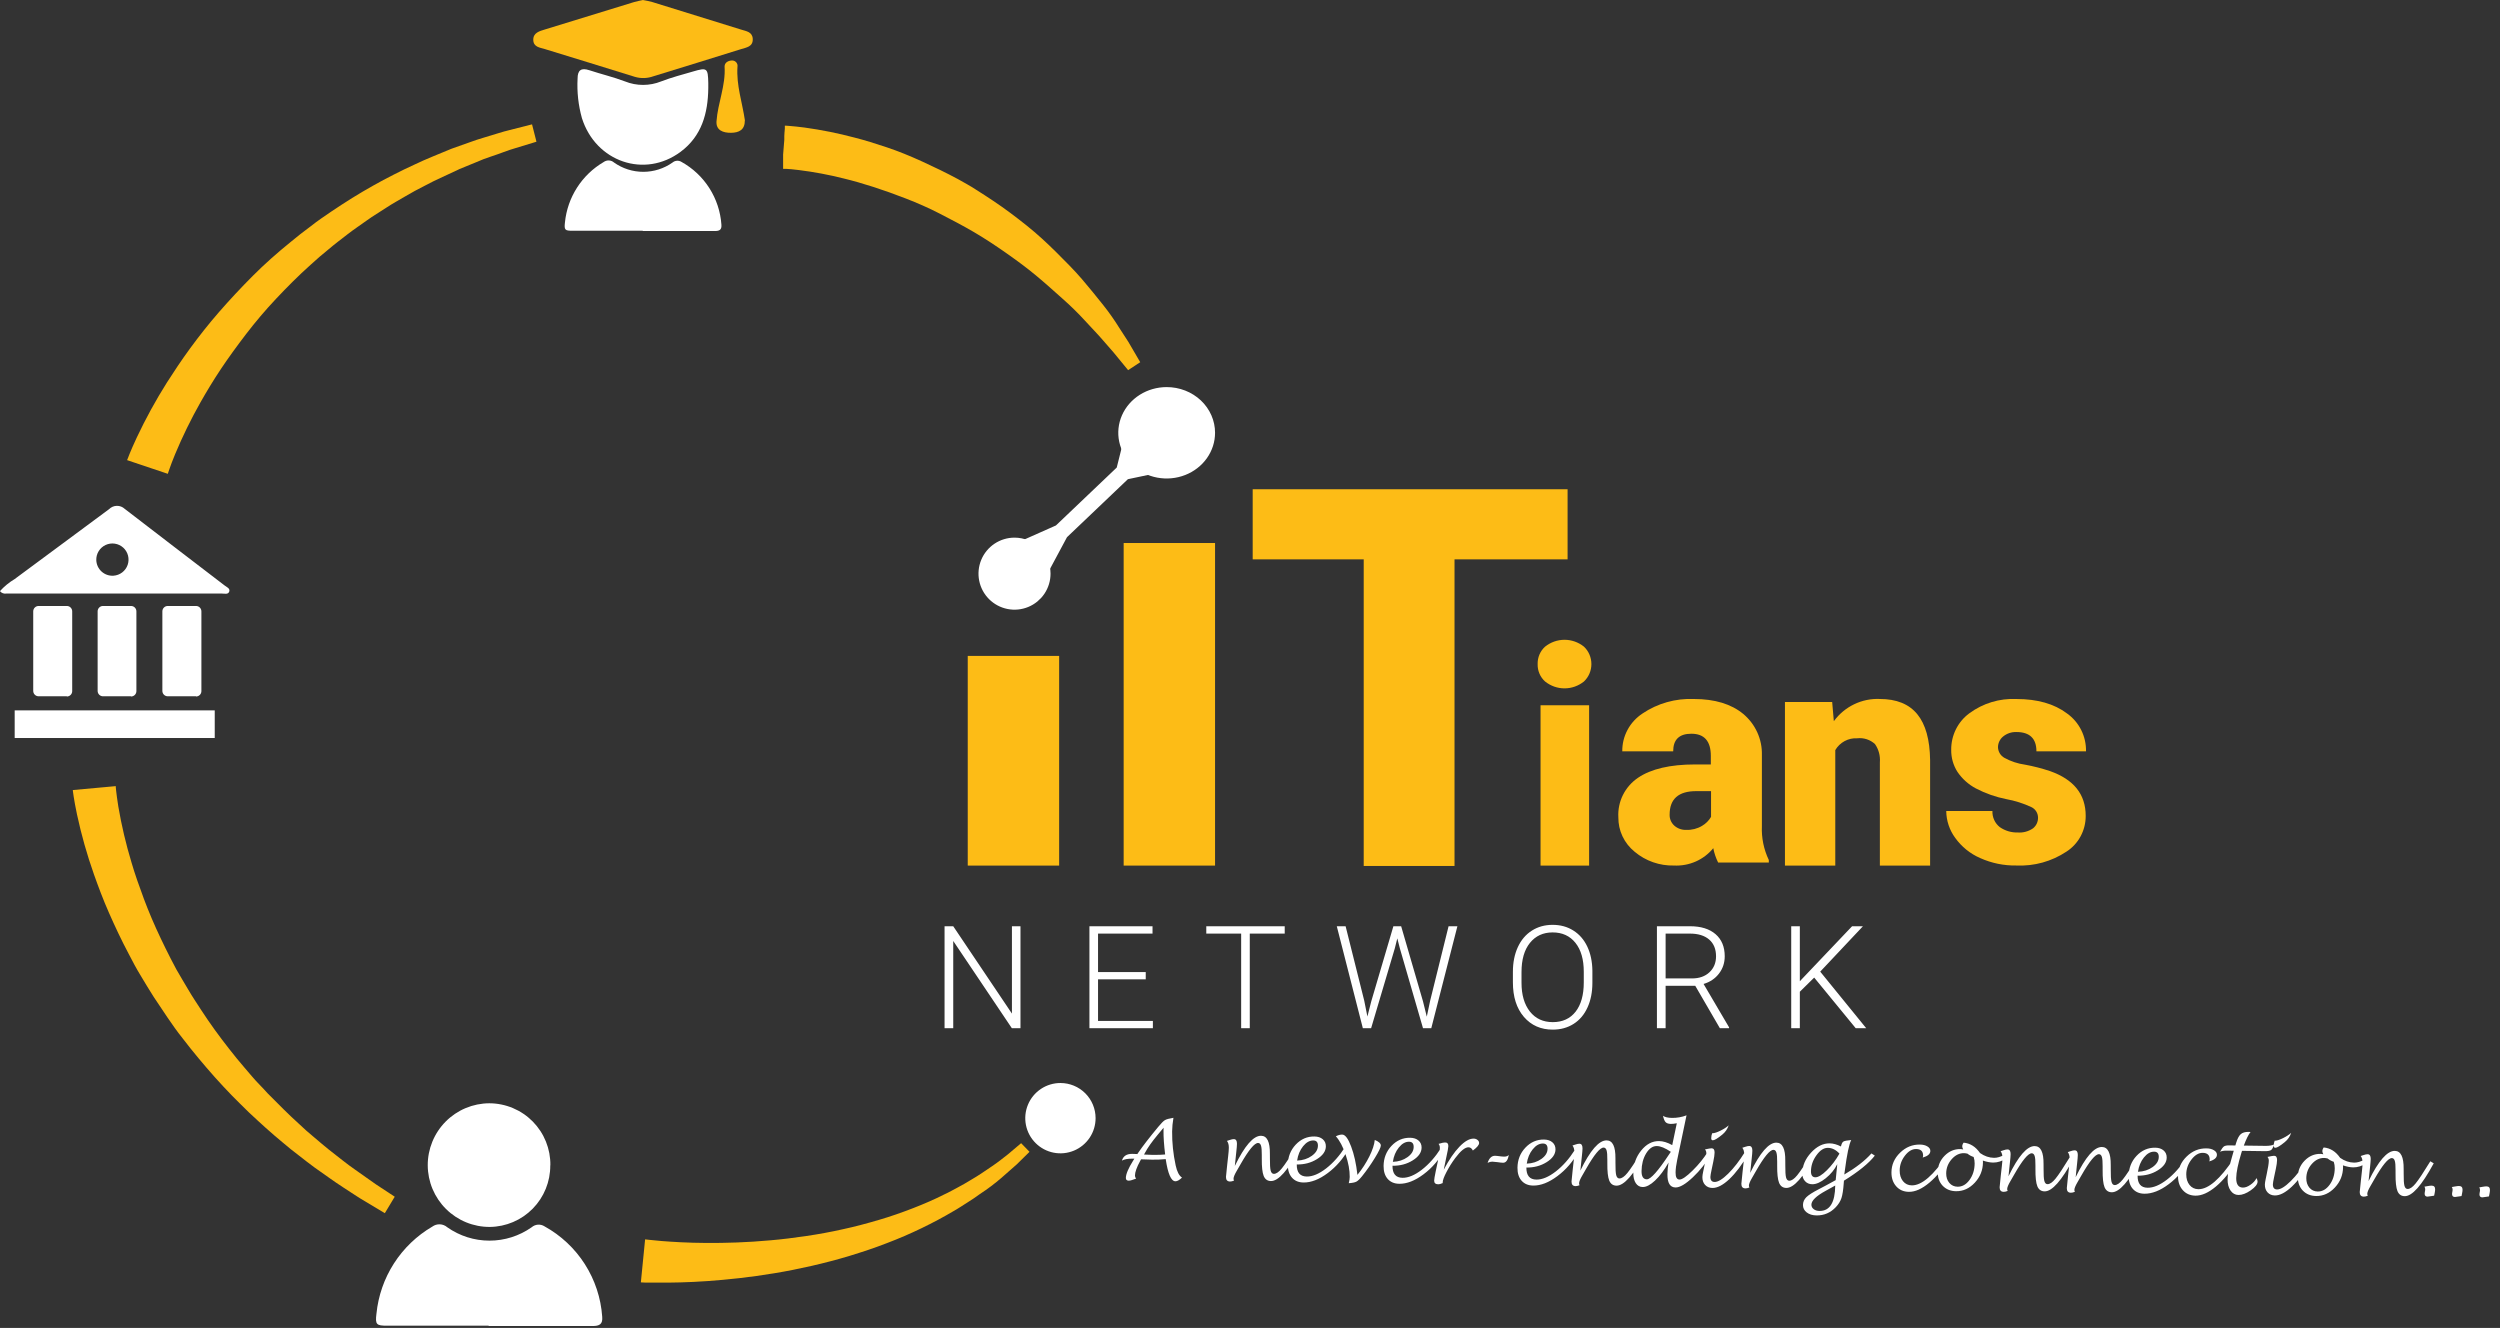 <svg width="465" height="247" viewBox="0 0 465 247" fill="none" xmlns="http://www.w3.org/2000/svg">
<rect x="0" y="0" width="465" height="247" fill="#333333" stroke="none"/>
<path d="M145.88 26.01V25.33C145.88 25.02 145.93 24.54 145.98 23.91C145.98 23.83 145.98 23.74 145.98 23.64C145.98 23.54 145.98 23.47 145.98 23.45C145.98 23.43 145.98 23.37 145.98 23.37H146.11L146.9 23.43C147.54 23.48 148.47 23.57 149.62 23.72C152.762 24.152 155.875 24.776 158.94 25.59C160.83 26.07 162.85 26.7 164.94 27.4C167.03 28.1 169.25 29 171.46 30.01C173.67 31.02 175.94 32.11 178.19 33.32C179.3 33.95 180.43 34.55 181.51 35.26C182.59 35.97 183.7 36.63 184.76 37.37C186.91 38.8 188.98 40.37 190.96 41.95C192.94 43.53 194.77 45.23 196.5 46.95C198.23 48.67 199.85 50.29 201.27 51.95C202.69 53.61 204 55.24 205.19 56.73C206.38 58.22 207.37 59.67 208.19 60.99C209.01 62.31 209.8 63.39 210.33 64.37L212.08 67.37L209.83 68.85L207.68 66.23C207.02 65.39 206.13 64.44 205.16 63.3C204.19 62.16 203.01 60.97 201.78 59.62C200.55 58.27 199.14 56.89 197.58 55.51C196.02 54.13 194.4 52.65 192.66 51.21C190.92 49.77 189.04 48.39 187.1 47.03C185.16 45.67 183.17 44.35 181.1 43.14C179.03 41.93 176.91 40.83 174.82 39.75C172.73 38.67 170.61 37.75 168.53 36.94C166.45 36.13 164.42 35.41 162.48 34.78C160.54 34.15 158.68 33.62 156.95 33.2C154.195 32.504 151.4 31.98 148.58 31.63C147.58 31.5 146.79 31.44 146.27 31.41H145.73H145.66C145.66 31.41 145.66 31.41 145.66 31.33C145.664 31.263 145.664 31.197 145.66 31.13V29.44C145.66 28.98 145.66 28.75 145.66 28.75L145.88 26.01Z" fill="#FDBC16"/>
<path d="M21.53 146.22C21.53 146.22 21.53 146.55 21.61 147.16C21.69 147.77 21.8 148.78 22.01 150.03C22.607 153.531 23.421 156.991 24.45 160.39C25.07 162.52 25.87 164.79 26.76 167.18C27.65 169.57 28.71 172.05 29.91 174.57C30.49 175.84 31.15 177.09 31.79 178.38C32.43 179.67 33.14 180.94 33.9 182.19C34.66 183.44 35.38 184.74 36.2 185.99C37.02 187.24 37.81 188.49 38.66 189.72C40.35 192.19 42.18 194.57 44.03 196.86C44.96 198.01 45.94 199.1 46.87 200.21C47.8 201.32 48.87 202.32 49.78 203.36C51.78 205.36 53.67 207.3 55.6 209.03L57.01 210.33L58.42 211.53C59.36 212.31 60.24 213.1 61.13 213.8C62.92 215.18 64.52 216.51 66.04 217.55C67.56 218.59 68.82 219.55 69.94 220.3L73.42 222.59L71.58 225.65L67.91 223.45C66.73 222.78 65.37 221.84 63.77 220.81C62.17 219.78 60.45 218.51 58.53 217.17C57.58 216.49 56.63 215.72 55.63 214.95L54.11 213.77L52.58 212.5C50.5 210.79 48.4 208.88 46.26 206.87C45.26 205.87 44.14 204.81 43.09 203.72C42.04 202.63 40.98 201.51 39.96 200.36C37.9 198.04 35.88 195.63 33.96 193.12C32.96 191.87 32.07 190.6 31.19 189.31C30.31 188.02 29.43 186.71 28.58 185.41C27.73 184.11 26.97 182.77 26.17 181.47C25.37 180.17 24.67 178.84 23.99 177.52C22.59 174.9 21.38 172.3 20.28 169.81C19.18 167.32 18.28 164.9 17.48 162.65C16.188 158.998 15.132 155.267 14.32 151.48C14.02 150.1 13.84 148.98 13.71 148.21C13.58 147.44 13.54 146.9 13.54 146.95L21.53 146.22Z" fill="#FDBC16"/>
<path d="M23.65 85.59C23.65 85.59 23.65 85.49 23.76 85.29L24.1 84.42C24.4 83.69 24.84 82.65 25.45 81.36C27.105 77.85 28.972 74.444 31.04 71.16C32.32 69.16 33.76 66.98 35.38 64.77C37 62.56 38.78 60.29 40.74 58.04C42.7 55.79 44.8 53.54 47 51.33C49.2 49.12 51.59 47.01 54.06 45.01L55.9 43.52L57.79 42.09C59.04 41.09 60.33 40.23 61.62 39.35C62.91 38.47 64.21 37.65 65.5 36.83C66.79 36.01 68.1 35.28 69.38 34.54C70.66 33.8 71.96 33.14 73.22 32.49C74.48 31.84 75.74 31.23 76.97 30.67C79.41 29.49 81.81 28.59 83.97 27.67L87.15 26.54L88.63 26.02L90.04 25.58C91.88 25.05 93.45 24.5 94.79 24.19L98.96 23.13L99.78 26.36L95.78 27.58C94.5 27.93 93 28.58 91.25 29.14L89.9 29.62L88.5 30.2L85.5 31.43C83.45 32.43 81.19 33.36 78.9 34.6C77.74 35.19 76.57 35.81 75.4 36.51C74.23 37.21 73 37.86 71.82 38.65C70.64 39.44 69.4 40.15 68.23 41C67.06 41.85 65.82 42.66 64.65 43.57C63.48 44.48 62.29 45.37 61.15 46.34L59.42 47.78L57.74 49.28C55.5 51.28 53.39 53.41 51.37 55.55C49.35 57.69 47.47 59.92 45.77 62.14C44.07 64.36 42.47 66.56 41.05 68.69C39.63 70.82 38.38 72.91 37.28 74.85C35.52 77.963 33.947 81.179 32.57 84.48C32.08 85.66 31.74 86.59 31.52 87.22L31.21 88.13L23.65 85.59Z" fill="#FDBC16"/>
<path d="M119.99 230.52L120.76 230.61C121.27 230.67 122.05 230.75 123.05 230.83C125.05 230.99 127.93 231.17 131.4 231.19C134.87 231.21 138.95 231.1 143.28 230.7C145.45 230.52 147.69 230.23 149.95 229.9C152.21 229.57 154.5 229.15 156.77 228.64C157.9 228.38 159.04 228.14 160.15 227.83C161.26 227.52 162.39 227.24 163.48 226.9C165.67 226.26 167.8 225.51 169.83 224.72C171.86 223.93 173.83 223.08 175.58 222.19C176.49 221.78 177.33 221.29 178.17 220.85C179.01 220.41 179.78 219.96 180.53 219.5C182.05 218.63 183.35 217.7 184.53 216.91C185.71 216.12 186.67 215.32 187.48 214.7L189.93 212.63L191.49 214.24L189.11 216.58C188.32 217.29 187.35 218.15 186.22 219.12C185.09 220.09 183.76 221.12 182.22 222.12C181.47 222.66 180.69 223.21 179.85 223.72C179.01 224.23 178.17 224.83 177.25 225.33C175.44 226.4 173.49 227.44 171.42 228.44C169.35 229.44 167.19 230.38 164.94 231.23C163.81 231.67 162.67 232.08 161.52 232.47C160.37 232.86 159.2 233.23 158.03 233.59C155.69 234.3 153.33 234.91 150.98 235.45C148.63 235.99 146.31 236.45 144.05 236.82C139.53 237.58 135.26 238.02 131.6 238.28C127.94 238.54 124.85 238.58 122.68 238.57C121.6 238.57 120.74 238.57 120.14 238.57L119.2 238.52L119.99 230.52Z" fill="#FDBC16"/>
<path d="M192 104L193.5 106M213 84L210.375 86.5L209.062 87.75M197.25 99L199.875 96.5L202.5 94L205.125 91.5L207.75 89L209.062 87.75M197.25 99L190.5 102L193.5 106M197.25 99L195.375 102.5M193.5 106L195.375 102.5M193.5 102L195.375 102.5M209.062 87.75L210.5 82L215 86.5L209.062 87.75Z" stroke="white" stroke-width="3" stroke-miterlimit="10"/>
<path d="M193.9 106.7C193.9 107.728 193.595 108.734 193.024 109.589C192.452 110.444 191.64 111.111 190.69 111.504C189.74 111.898 188.694 112.001 187.686 111.8C186.677 111.599 185.75 111.104 185.023 110.377C184.296 109.65 183.801 108.723 183.6 107.714C183.399 106.706 183.502 105.66 183.896 104.71C184.289 103.76 184.956 102.948 185.811 102.376C186.666 101.805 187.672 101.5 188.7 101.5C190.079 101.5 191.402 102.048 192.377 103.023C193.352 103.998 193.9 105.321 193.9 106.7Z" fill="white" stroke="white" stroke-width="3"/>
<path d="M224.5 80.498V80.5C224.5 81.865 224.072 83.207 223.259 84.356C222.445 85.507 221.278 86.416 219.898 86.956C218.517 87.496 216.992 87.639 215.521 87.362C214.05 87.086 212.71 86.406 211.666 85.42C210.623 84.435 209.923 83.19 209.641 81.849C209.358 80.509 209.502 79.118 210.059 77.85C210.616 76.58 211.565 75.481 212.8 74.701C214.037 73.921 215.498 73.5 217 73.5L217.002 73.5C217.999 73.499 218.984 73.683 219.901 74.041C220.817 74.399 221.645 74.922 222.338 75.576C223.031 76.231 223.575 77.003 223.944 77.847C224.313 78.69 224.501 79.591 224.5 80.498Z" fill="white" stroke="white" stroke-width="3"/>
<path d="M90.87 246.58H72.02C70.02 246.58 69.76 246.39 70.02 244.35C70.35 241.021 71.464 237.818 73.27 235.002C75.076 232.187 77.522 229.838 80.41 228.15C80.818 227.852 81.316 227.701 81.821 227.723C82.326 227.745 82.809 227.938 83.19 228.27C85.487 229.89 88.229 230.76 91.04 230.76C93.851 230.76 96.593 229.89 98.89 228.27C99.217 227.987 99.626 227.818 100.057 227.787C100.488 227.757 100.917 227.866 101.28 228.1C104.329 229.781 106.909 232.2 108.783 235.135C110.657 238.069 111.767 241.426 112.01 244.9C112.14 246.32 111.48 246.64 110.23 246.64C103.78 246.64 97.34 246.64 90.9 246.64" fill="white"/>
<path d="M102.35 216.76C102.371 219.767 101.201 222.66 99.094 224.806C96.988 226.952 94.117 228.176 91.11 228.21C89.6 228.217 88.103 227.926 86.705 227.354C85.308 226.782 84.036 225.94 82.964 224.877C81.891 223.814 81.038 222.55 80.454 221.157C79.871 219.764 79.567 218.27 79.56 216.76C79.553 215.25 79.844 213.753 80.416 212.355C80.988 210.958 81.83 209.686 82.893 208.614C83.956 207.541 85.22 206.688 86.613 206.104C88.006 205.52 89.5 205.217 91.01 205.21C92.514 205.214 94.003 205.516 95.39 206.098C96.777 206.68 98.035 207.531 99.091 208.602C100.147 209.674 100.981 210.943 101.543 212.338C102.106 213.733 102.387 215.226 102.37 216.73" fill="white"/>
<path d="M0 109.94C0.792 109.066 1.708 108.315 2.72 107.71C8.56 103.36 14.45 99.06 20.28 94.71C20.663 94.321 21.182 94.097 21.728 94.085C22.273 94.074 22.802 94.277 23.2 94.65C29.38 99.42 35.59 104.15 41.78 108.9C42.16 109.2 42.84 109.44 42.64 110.03C42.44 110.62 41.75 110.4 41.27 110.4H1.2C0.979 110.441 0.751 110.422 0.54 110.345C0.328 110.268 0.142 110.135 0 109.96V109.94ZM21.11 107.08C21.698 107.04 22.261 106.829 22.729 106.471C23.197 106.113 23.55 105.626 23.743 105.069C23.936 104.512 23.96 103.911 23.814 103.341C23.668 102.77 23.356 102.255 22.919 101.86C22.482 101.465 21.938 101.208 21.355 101.12C20.773 101.032 20.177 101.118 19.643 101.367C19.109 101.615 18.66 102.015 18.352 102.517C18.043 103.019 17.89 103.601 17.91 104.19C17.924 104.592 18.018 104.987 18.188 105.352C18.358 105.717 18.599 106.044 18.898 106.313C19.196 106.583 19.546 106.79 19.926 106.921C20.306 107.053 20.709 107.107 21.11 107.08Z" fill="white"/>
<path d="M39.94 132.13H2.73V137.27H39.94V132.13Z" fill="white"/>
<path d="M12.43 129.51H7.18C6.915 129.51 6.66 129.405 6.473 129.217C6.285 129.03 6.18 128.775 6.18 128.51V113.71C6.18 113.445 6.285 113.19 6.473 113.003C6.66 112.815 6.915 112.71 7.18 112.71H12.43C12.695 112.71 12.95 112.815 13.137 113.003C13.325 113.19 13.43 113.445 13.43 113.71V128.55C13.43 128.815 13.325 129.07 13.137 129.257C12.95 129.445 12.695 129.55 12.43 129.55" fill="white"/>
<path d="M24.35 129.51H19.11C18.854 129.497 18.612 129.386 18.435 129.2C18.258 129.014 18.16 128.767 18.16 128.51V113.71C18.16 113.453 18.258 113.206 18.435 113.02C18.612 112.834 18.854 112.723 19.11 112.71H24.37C24.635 112.71 24.89 112.815 25.077 113.003C25.265 113.19 25.37 113.445 25.37 113.71V128.55C25.37 128.815 25.265 129.07 25.077 129.257C24.89 129.445 24.635 129.55 24.37 129.55" fill="white"/>
<path d="M36.46 129.51H31.2C30.935 129.51 30.68 129.405 30.493 129.217C30.305 129.03 30.2 128.775 30.2 128.51V113.71C30.2 113.445 30.305 113.19 30.493 113.003C30.68 112.815 30.935 112.71 31.2 112.71H36.46C36.725 112.71 36.98 112.815 37.167 113.003C37.355 113.19 37.46 113.445 37.46 113.71V128.55C37.46 128.815 37.355 129.07 37.167 129.257C36.98 129.445 36.725 129.55 36.46 129.55" fill="white"/>
<path d="M119.55 42.92H106.49C105.07 42.92 104.92 42.78 105.08 41.37C105.31 39.063 106.081 36.843 107.333 34.891C108.584 32.94 110.279 31.311 112.28 30.14C112.564 29.933 112.91 29.828 113.261 29.845C113.612 29.861 113.947 29.997 114.21 30.23C115.801 31.355 117.701 31.96 119.65 31.96C121.599 31.96 123.499 31.355 125.09 30.23C125.319 30.038 125.603 29.923 125.901 29.901C126.199 29.88 126.496 29.953 126.75 30.11C128.86 31.28 130.645 32.959 131.942 34.993C133.239 37.027 134.009 39.353 134.18 41.76C134.27 42.76 133.81 42.97 132.95 42.97C128.48 42.97 124.01 42.97 119.55 42.97" fill="white"/>
<path d="M119.62 0.01C120.2 0.13 120.78 0.21 121.33 0.38C126.85 2.08 132.363 3.79 137.87 5.51C138.79 5.8 139.94 5.92 140.01 7.22C140.09 8.71 138.8 8.83 137.83 9.14C132.4 10.85 126.96 12.51 121.52 14.19C120.423 14.586 119.23 14.624 118.11 14.3C112.53 12.54 106.91 10.86 101.32 9.12C100.43 8.84 99.22 8.77 99.19 7.43C99.16 6.09 100.35 5.79 101.36 5.48C106.867 3.773 112.387 2.077 117.92 0.39C118.47 0.22 119.04 0.13 119.6 0" fill="#FDBC16"/>
<path d="M131.74 16.41C131.68 21.07 130.53 25.3 126.6 28.23C119.9 33.23 110.81 30.1 108.24 21.98C107.571 19.587 107.297 17.101 107.43 14.62C107.43 13.05 108.09 12.56 109.61 13.06C111.81 13.79 114.08 14.32 116.24 15.14C118.402 16.013 120.818 16.013 122.98 15.14C124.9 14.4 126.91 13.88 128.9 13.3C131.52 12.53 131.68 12.65 131.74 15.43C131.74 15.76 131.74 16.09 131.74 16.43" fill="white"/>
<path d="M138.54 22.42C138.54 24.17 137.44 24.68 135.98 24.7C134.52 24.72 133.15 24.25 133.27 22.56C133.51 19.14 135.01 15.89 134.77 12.37C134.77 11.65 135.44 11.26 136.17 11.25C136.318 11.248 136.465 11.278 136.599 11.339C136.734 11.4 136.854 11.491 136.949 11.603C137.045 11.716 137.114 11.849 137.153 11.992C137.191 12.135 137.197 12.284 137.17 12.43C136.94 15.85 138.07 19.08 138.56 22.43" fill="#FDBC16"/>
<path d="M226 101H209V161H226V101Z" fill="#FDBC16"/>
<path d="M197 122H180V161H197V122Z" fill="#FDBC16"/>
<path d="M291.57 104.04H270.54V161.07H253.65V104.04H233V91H291.57V104.04Z" fill="#FDBC16"/>
<path d="M286.002 123.523C285.985 122.909 286.101 122.299 286.341 121.737C286.582 121.175 286.94 120.675 287.391 120.273C288.424 119.448 289.693 119 291 119C292.307 119 293.577 119.448 294.61 120.273C295.048 120.685 295.398 121.186 295.637 121.745C295.876 122.303 296 122.907 296 123.518C296 124.129 295.876 124.733 295.637 125.291C295.398 125.85 295.048 126.351 294.61 126.763C293.577 127.588 292.307 128.036 291 128.036C289.693 128.036 288.424 127.588 287.391 126.763C286.94 126.363 286.582 125.865 286.341 125.304C286.101 124.744 285.985 124.135 286.002 123.523ZM295.575 161H286.542V131.185H295.575V161Z" fill="#FDBC16"/>
<path d="M319.573 160.431C319.151 159.584 318.847 158.685 318.67 157.759C317.8 158.828 316.684 159.678 315.414 160.24C314.143 160.801 312.755 161.058 311.364 160.989C308.692 161.053 306.09 160.144 304.058 158.437C303.092 157.66 302.316 156.68 301.789 155.568C301.262 154.457 300.997 153.243 301.014 152.016C300.931 150.587 301.223 149.16 301.863 147.874C302.503 146.587 303.468 145.483 304.667 144.669C307.102 143.014 310.644 142.187 315.291 142.187H318.213V140.601C318.213 137.85 317.006 136.474 314.591 136.474C312.338 136.474 311.212 137.564 311.212 139.744H301.744C301.726 138.358 302.06 136.99 302.715 135.763C303.371 134.535 304.328 133.488 305.499 132.716C308.306 130.82 311.664 129.872 315.068 130.014C318.944 130.014 322.005 130.941 324.251 132.795C325.371 133.736 326.263 134.911 326.862 136.234C327.46 137.557 327.751 138.995 327.711 140.442V153.671C327.619 155.84 328.061 157.998 329 159.962V160.431H319.573ZM313.647 154.359C314.678 154.399 315.698 154.139 316.58 153.612C317.276 153.205 317.853 152.628 318.254 151.937V147.151H315.494C312.2 147.151 310.552 148.607 310.552 151.518C310.538 151.902 310.608 152.285 310.759 152.639C310.909 152.994 311.137 153.312 311.425 153.572C312.033 154.109 312.83 154.391 313.647 154.359Z" fill="#FDBC16"/>
<path d="M340.784 130.567L341.093 134.138C342.078 132.796 343.37 131.718 344.857 130.999C346.344 130.279 347.982 129.939 349.627 130.009C352.742 130.009 355.071 130.952 356.614 132.839C358.158 134.726 358.953 137.573 359 141.381V161H349.657V141.787C349.755 140.584 349.434 139.384 348.749 138.398C348.303 137.99 347.777 137.683 347.206 137.498C346.635 137.312 346.031 137.253 345.435 137.323C344.624 137.277 343.817 137.457 343.099 137.843C342.381 138.229 341.781 138.807 341.363 139.514V161H332V130.567H340.784Z" fill="#FDBC16"/>
<path d="M379.073 152.046C379.065 151.643 378.947 151.25 378.731 150.911C378.515 150.572 378.211 150.301 377.851 150.129C376.363 149.434 374.794 148.934 373.182 148.641C371.206 148.252 369.295 147.579 367.507 146.643C366.143 145.92 364.974 144.871 364.098 143.587C363.311 142.365 362.903 140.932 362.926 139.473C362.911 138.151 363.208 136.845 363.792 135.664C364.376 134.482 365.231 133.46 366.285 132.682C368.826 130.805 371.923 129.865 375.063 130.016C378.951 130.016 382.081 130.908 384.452 132.692C385.57 133.482 386.479 134.54 387.098 135.772C387.717 137.003 388.026 138.371 387.998 139.753H378.777C378.777 137.356 377.526 136.157 375.043 136.157C374.164 136.129 373.302 136.415 372.61 136.966C372.308 137.203 372.063 137.505 371.892 137.851C371.721 138.197 371.63 138.577 371.625 138.964C371.633 139.375 371.749 139.776 371.96 140.127C372.171 140.477 372.47 140.765 372.827 140.961C374.018 141.615 375.317 142.045 376.659 142.229C378.228 142.517 379.775 142.914 381.289 143.418C385.723 144.976 387.939 147.742 387.939 151.746C387.948 153.074 387.624 154.382 386.997 155.547C386.369 156.713 385.46 157.697 384.353 158.407C381.6 160.232 378.35 161.133 375.063 160.984C372.738 161.027 370.431 160.553 368.305 159.596C366.453 158.791 364.85 157.494 363.665 155.841C362.602 154.397 362.019 152.649 362 150.848H370.591C370.567 151.421 370.679 151.993 370.917 152.514C371.155 153.035 371.513 153.491 371.96 153.844C372.944 154.528 374.117 154.877 375.309 154.842C376.31 154.915 377.307 154.645 378.137 154.073C378.435 153.837 378.675 153.534 378.838 153.187C379 152.84 379.081 152.46 379.073 152.076" fill="#FDBC16"/>
<path d="M189.809 191.25H188.206L177.302 175.018V191.25H175.687V172.282H177.302L188.219 188.527V172.282H189.809V191.25ZM213.107 182.157H204.235V189.895H214.436V191.25H202.633V172.282H214.37V173.65H204.235V180.802H213.107V182.157ZM238.958 173.65H232.458V191.25H230.855V173.65H224.368V172.282H238.958V173.65ZM253.749 186.13L254.336 189.074L255.052 186.261L259.169 172.282H260.615L264.679 186.261L265.383 189.1L266.008 186.13L269.434 172.282H271.076L266.217 191.25H264.679L260.38 176.412L259.898 174.536L259.429 176.412L255.026 191.25H253.489L248.643 172.282H250.284L253.749 186.13ZM296.185 182.795C296.185 184.541 295.881 186.074 295.273 187.394C294.674 188.714 293.814 189.73 292.693 190.442C291.573 191.154 290.279 191.511 288.811 191.511C286.597 191.511 284.808 190.72 283.444 189.14C282.08 187.55 281.399 185.409 281.399 182.717V180.763C281.399 179.035 281.703 177.506 282.311 176.177C282.927 174.84 283.796 173.815 284.916 173.103C286.036 172.382 287.326 172.022 288.785 172.022C290.244 172.022 291.53 172.373 292.641 173.077C293.762 173.78 294.626 174.775 295.234 176.06C295.842 177.345 296.159 178.835 296.185 180.528V182.795ZM294.582 180.737C294.582 178.453 294.066 176.664 293.032 175.37C291.999 174.076 290.583 173.429 288.785 173.429C287.022 173.429 285.615 174.08 284.564 175.383C283.522 176.677 283.001 178.488 283.001 180.815V182.795C283.001 185.045 283.522 186.829 284.564 188.149C285.607 189.461 287.022 190.117 288.811 190.117C290.626 190.117 292.042 189.47 293.058 188.176C294.074 186.873 294.582 185.062 294.582 182.743V180.737ZM315.314 183.355H309.804V191.25H308.188V172.282H314.35C316.374 172.282 317.954 172.773 319.092 173.754C320.23 174.736 320.799 176.108 320.799 177.871C320.799 179.087 320.443 180.159 319.73 181.089C319.018 182.018 318.063 182.661 316.864 183.017L321.606 191.081V191.25H319.9L315.314 183.355ZM309.804 181.988H314.715C316.061 181.988 317.142 181.605 317.959 180.841C318.775 180.077 319.183 179.087 319.183 177.871C319.183 176.533 318.758 175.496 317.907 174.757C317.055 174.019 315.861 173.65 314.324 173.65H309.804V181.988ZM337.44 181.831L334.769 184.463V191.25H333.167V172.282H334.769V182.509L344.488 172.282H346.507L338.56 180.724L347.119 191.25H345.165L337.44 181.831Z" fill="white"/>
<path d="M203.78 207.97C203.782 209.264 203.4 210.53 202.682 211.607C201.964 212.684 200.943 213.524 199.747 214.02C198.552 214.516 197.236 214.647 195.967 214.395C194.697 214.143 193.531 213.52 192.616 212.604C191.7 211.689 191.077 210.523 190.825 209.253C190.573 207.984 190.704 206.668 191.2 205.473C191.696 204.277 192.536 203.256 193.613 202.538C194.69 201.82 195.956 201.438 197.25 201.44C198.981 201.443 200.64 202.131 201.864 203.355C203.089 204.579 203.777 206.239 203.78 207.97Z" fill="white"/>
<path d="M212.236 215.632L212.082 215.917C211.435 217.094 211.108 218.008 211.101 218.658C211.1 218.85 211.171 219.038 211.315 219.221C211.194 219.26 210.92 219.355 210.495 219.505C210.298 219.573 210.111 219.606 209.934 219.604C209.581 219.599 209.407 219.428 209.41 219.09C209.417 218.389 209.864 217.325 210.751 215.9L210.989 215.517L210.603 215.512C209.776 215.501 209.134 215.621 208.678 215.872C208.923 215.023 209.566 214.605 210.605 214.619L211.542 214.654L211.75 214.354C212.553 213.175 213.78 211.589 215.429 209.599C215.985 208.925 216.401 208.507 216.675 208.344C216.949 208.181 217.477 208.037 218.26 207.911C218.105 208.817 218.023 209.661 218.016 210.443C217.995 212.516 218.213 214.619 218.671 216.754C218.922 217.928 219.315 218.687 219.851 219.032C219.373 219.495 218.964 219.724 218.626 219.72C217.83 219.709 217.228 218.334 216.822 215.595C215.989 215.674 215.148 215.709 214.301 215.697L212.236 215.632ZM212.79 214.746L214.318 214.805C215.362 214.819 216.161 214.794 216.717 214.731C216.502 212.957 216.401 211.488 216.413 210.323L216.426 209.756C216.258 209.965 215.88 210.419 215.293 211.118C214.231 212.39 213.451 213.502 212.952 214.453L212.79 214.746ZM229.678 216.871C231.507 213.107 233.134 211.235 234.562 211.254C235.676 211.268 236.222 212.385 236.2 214.605L236.206 215.52C236.196 216.579 236.241 217.314 236.343 217.724C236.45 218.129 236.647 218.333 236.935 218.337C237.368 218.343 237.864 218.004 238.42 217.32C238.982 216.637 239.896 215.259 241.162 213.188L241.794 213.567C240.664 215.645 239.655 217.185 238.767 218.187C237.879 219.189 237.088 219.686 236.392 219.676C235.751 219.668 235.303 219.352 235.047 218.728C234.796 218.104 234.678 217.028 234.693 215.5L234.692 214.849C234.7 214.022 234.653 213.441 234.551 213.107C234.448 212.768 234.266 212.596 234.004 212.593C233.338 212.584 232.253 213.899 230.749 216.537C230.379 217.183 230.14 217.598 230.032 217.783C229.637 218.454 229.438 218.941 229.435 219.243C229.434 219.364 229.466 219.481 229.53 219.593C229.236 219.71 228.989 219.767 228.787 219.764C228.278 219.757 228.026 219.472 228.031 218.907C228.033 218.745 228.106 218.02 228.25 216.731L228.433 215.091C228.515 214.396 228.559 213.857 228.562 213.474C228.568 212.939 228.451 212.516 228.212 212.206C228.318 212.172 228.495 212.113 228.743 212.031C229.057 211.924 229.307 211.872 229.494 211.875C229.887 211.88 230.081 212.17 230.075 212.745C230.072 213.047 230.029 213.566 229.946 214.302C229.93 214.463 229.913 214.617 229.896 214.763L229.678 216.871ZM241.197 216.593C241.182 218.071 241.8 218.818 243.05 218.835C244.135 218.849 245.335 218.348 246.652 217.332C247.968 216.315 249.159 214.969 250.225 213.293L250.865 213.658C249.858 215.49 248.557 217.001 246.961 218.191C245.37 219.38 243.866 219.965 242.449 219.946C241.541 219.934 240.826 219.632 240.302 219.04C239.783 218.448 239.529 217.645 239.539 216.631C239.554 215.169 240.043 213.924 241.006 212.898C241.975 211.872 243.133 211.368 244.479 211.386C245.13 211.395 245.648 211.565 246.033 211.898C246.423 212.231 246.615 212.673 246.61 213.223C246.601 214.125 246.048 214.917 244.952 215.599C243.86 216.28 242.609 216.612 241.197 216.593ZM241.264 215.868C242.319 215.826 243.225 215.536 243.982 214.996C244.744 214.456 245.128 213.826 245.135 213.105C245.142 212.459 244.858 212.132 244.283 212.125C243.597 212.116 242.96 212.475 242.373 213.204C241.786 213.933 241.416 214.82 241.264 215.868ZM250.869 220.074C250.984 219.631 251.043 219.249 251.047 218.926C251.059 217.68 250.808 216.3 250.294 214.785C249.779 213.27 249.17 212.124 248.467 211.348C248.908 211.132 249.302 211.026 249.65 211.031C250.205 211.038 250.758 211.775 251.308 213.24C251.863 214.7 252.254 216.463 252.481 218.529C253.374 217.421 254.115 216.276 254.702 215.093C255.288 213.911 255.624 212.889 255.708 212.027C256.462 212.34 256.836 212.688 256.833 213.071C256.829 213.414 256.458 214.186 255.72 215.387C254.987 216.588 254.191 217.722 253.333 218.79C252.914 219.309 252.563 219.642 252.279 219.79C251.995 219.937 251.525 220.032 250.869 220.074ZM259.004 216.83C258.989 218.308 259.607 219.055 260.858 219.072C261.942 219.087 263.143 218.586 264.459 217.569C265.776 216.553 266.967 215.206 268.033 213.531L268.673 213.895C267.666 215.728 266.364 217.239 264.769 218.428C263.178 219.617 261.674 220.203 260.257 220.184C259.349 220.172 258.633 219.87 258.11 219.278C257.591 218.686 257.337 217.883 257.347 216.869C257.362 215.406 257.851 214.162 258.814 213.136C259.783 212.109 260.94 211.605 262.287 211.623C262.938 211.632 263.455 211.803 263.84 212.136C264.231 212.469 264.423 212.91 264.417 213.46C264.408 214.363 263.856 215.155 262.759 215.836C261.668 216.518 260.416 216.849 259.004 216.83ZM259.072 216.105C260.127 216.064 261.032 215.773 261.789 215.233C262.551 214.694 262.936 214.063 262.943 213.342C262.95 212.696 262.665 212.37 262.09 212.362C261.405 212.353 260.768 212.713 260.181 213.441C259.593 214.17 259.224 215.058 259.072 216.105ZM268.346 220.05C268.002 220.206 267.726 220.283 267.519 220.281C267.005 220.274 266.75 220.043 266.754 219.59C266.757 219.358 266.853 218.781 267.044 217.861L267.441 215.982C267.684 214.865 267.809 214.037 267.814 213.498C267.817 213.205 267.736 212.959 267.572 212.761C268.103 212.586 268.535 212.501 268.868 212.505C269.221 212.51 269.395 212.737 269.391 213.186C269.388 213.463 269.255 214.19 268.991 215.367L268.538 217.563C269.509 215.725 270.482 214.3 271.455 213.289C272.434 212.273 273.317 211.77 274.103 211.781C274.381 211.785 274.619 211.868 274.82 212.033C275.02 212.192 275.119 212.385 275.116 212.611C275.113 212.965 274.725 213.428 273.952 214.003C273.765 213.602 273.494 213.399 273.141 213.395C272.501 213.386 271.677 214.056 270.67 215.405C270.046 216.244 269.503 217.112 269.04 218.008C268.577 218.9 268.344 219.538 268.34 219.921L268.346 220.05ZM276.691 216.287C276.988 215.403 277.453 214.965 278.089 214.974C278.21 214.976 278.336 214.985 278.467 215.002L279.291 215.103C279.452 215.121 279.608 215.13 279.759 215.132C280.163 215.138 280.454 215.031 280.633 214.811C280.472 215.793 280.114 216.28 279.559 216.272C279.433 216.271 279.277 216.258 279.09 216.236L278.531 216.16C278.138 216.104 277.833 216.075 277.616 216.072C277.304 216.068 276.995 216.14 276.691 216.287ZM283.908 217.162C283.893 218.64 284.511 219.387 285.762 219.404C286.846 219.419 288.047 218.918 289.363 217.901C290.68 216.885 291.871 215.539 292.937 213.863L293.576 214.227C292.569 216.06 291.268 217.571 289.672 218.76C288.082 219.95 286.578 220.535 285.161 220.516C284.253 220.504 283.537 220.202 283.013 219.61C282.495 219.018 282.24 218.215 282.251 217.201C282.265 215.738 282.754 214.494 283.718 213.468C284.686 212.441 285.844 211.937 287.191 211.955C287.841 211.964 288.359 212.135 288.744 212.468C289.134 212.801 289.326 213.242 289.321 213.792C289.312 214.695 288.759 215.487 287.663 216.168C286.572 216.85 285.32 217.181 283.908 217.162ZM283.976 216.437C285.03 216.396 285.936 216.105 286.693 215.565C287.455 215.026 287.84 214.395 287.847 213.674C287.853 213.028 287.569 212.702 286.994 212.694C286.308 212.685 285.672 213.045 285.084 213.773C284.497 214.502 284.127 215.39 283.976 216.437ZM293.95 217.728C295.778 213.964 297.406 212.092 298.833 212.111C299.948 212.125 300.494 213.242 300.472 215.462L300.477 216.377C300.467 217.436 300.513 218.171 300.614 218.581C300.721 218.986 300.918 219.19 301.206 219.194C301.64 219.2 302.135 218.861 302.691 218.177C303.253 217.494 304.167 216.116 305.434 214.045L306.066 214.424C304.935 216.502 303.926 218.042 303.038 219.044C302.151 220.046 301.359 220.543 300.663 220.533C300.022 220.525 299.574 220.209 299.318 219.585C299.067 218.961 298.949 217.885 298.965 216.357L298.963 215.706C298.972 214.879 298.925 214.298 298.822 213.964C298.719 213.625 298.537 213.453 298.275 213.45C297.609 213.441 296.524 214.756 295.02 217.394C294.65 218.04 294.412 218.455 294.304 218.64C293.909 219.311 293.71 219.798 293.707 220.1C293.705 220.221 293.737 220.338 293.801 220.45C293.508 220.567 293.26 220.624 293.058 220.621C292.549 220.614 292.297 220.329 292.303 219.764C292.304 219.602 292.377 218.877 292.521 217.588L292.704 215.948C292.787 215.253 292.83 214.714 292.834 214.331C292.839 213.796 292.722 213.373 292.483 213.062C292.589 213.029 292.767 212.97 293.015 212.888C293.328 212.781 293.579 212.729 293.765 212.732C294.159 212.737 294.352 213.027 294.347 213.602C294.344 213.904 294.301 214.423 294.218 215.159C294.201 215.32 294.184 215.474 294.168 215.62L293.95 217.728ZM310.352 216.236C309.551 217.643 308.716 218.757 307.845 219.577C306.979 220.393 306.209 220.797 305.533 220.788C304.993 220.78 304.567 220.54 304.254 220.067C303.941 219.588 303.788 218.953 303.796 218.162C303.812 216.568 304.3 215.18 305.26 213.997C306.22 212.809 307.328 212.224 308.584 212.241C309.336 212.251 310.153 212.501 311.035 212.992L311.886 208.925C311.441 209.01 311.072 209.051 310.78 209.047C310.336 209.041 310.012 208.933 309.807 208.723C309.602 208.509 309.44 208.113 309.32 207.537C309.68 207.789 310.236 207.92 310.988 207.93C311.921 207.942 312.823 207.783 313.694 207.451L311.962 215.721C311.766 216.646 311.664 217.434 311.658 218.085C311.649 218.952 311.892 219.389 312.386 219.396C312.87 219.402 313.681 218.846 314.817 217.726C315.958 216.606 316.91 215.431 317.674 214.2L318.29 214.602C317.376 216.234 316.239 217.689 314.88 218.968C313.525 220.246 312.447 220.88 311.645 220.869C310.626 220.855 310.125 220.032 310.142 218.398C310.148 217.722 310.219 217.001 310.352 216.236ZM310.773 214.237C309.731 213.532 308.862 213.175 308.166 213.166C307.41 213.156 306.75 213.611 306.185 214.531C305.627 215.452 305.341 216.545 305.328 217.811C305.318 218.83 305.646 219.344 306.311 219.353C307.027 219.362 308.42 217.797 310.489 214.657C310.525 214.602 310.62 214.462 310.773 214.237ZM325.167 214.671C324.007 216.653 322.839 218.201 321.663 219.315C320.487 220.424 319.435 220.973 318.507 220.961C317.942 220.953 317.487 220.763 317.143 220.39C316.804 220.017 316.637 219.531 316.643 218.931C316.645 218.704 316.699 218.344 316.805 217.851L316.98 217.021C317.239 215.824 317.371 214.983 317.376 214.499C317.379 214.212 317.295 213.976 317.126 213.792C317.783 213.649 318.195 213.579 318.361 213.582C318.734 213.587 318.918 213.851 318.913 214.376C318.909 214.764 318.83 215.32 318.677 216.045L318.367 217.516C318.214 218.225 318.136 218.686 318.134 218.898C318.128 219.523 318.389 219.839 318.919 219.846C319.549 219.855 320.394 219.336 321.454 218.291C322.513 217.241 323.543 215.908 324.543 214.292L325.167 214.671ZM318.472 210.768L318.578 210.777C318.916 210.767 319.402 210.604 320.036 210.29C320.674 209.971 321.174 209.644 321.536 209.311C321.307 210.004 320.908 210.581 320.338 211.043C319.474 211.748 318.89 212.098 318.588 212.094C318.386 212.091 318.286 211.966 318.289 211.719C318.292 211.366 318.354 211.049 318.472 210.768ZM325.541 218.149C327.369 214.385 328.997 212.513 330.424 212.532C331.538 212.547 332.085 213.664 332.062 215.883L332.068 216.798C332.058 217.857 332.103 218.592 332.205 219.002C332.312 219.407 332.509 219.611 332.797 219.615C333.231 219.621 333.726 219.282 334.282 218.598C334.844 217.915 335.758 216.537 337.025 214.466L337.656 214.845C336.526 216.923 335.517 218.463 334.629 219.466C333.742 220.468 332.95 220.964 332.254 220.955C331.613 220.946 331.165 220.63 330.909 220.006C330.658 219.382 330.54 218.306 330.555 216.778L330.554 216.127C330.563 215.3 330.516 214.72 330.413 214.385C330.31 214.046 330.128 213.875 329.866 213.871C329.2 213.862 328.115 215.177 326.611 217.815C326.241 218.461 326.003 218.876 325.895 219.062C325.5 219.732 325.301 220.219 325.298 220.521C325.296 220.642 325.328 220.759 325.392 220.871C325.099 220.988 324.851 221.045 324.649 221.042C324.14 221.036 323.888 220.75 323.894 220.185C323.895 220.024 323.968 219.298 324.112 218.009L324.295 216.369C324.378 215.674 324.421 215.135 324.425 214.752C324.43 214.217 324.313 213.795 324.074 213.484C324.18 213.45 324.358 213.392 324.606 213.309C324.919 213.202 325.17 213.15 325.356 213.153C325.75 213.158 325.943 213.448 325.938 214.023C325.935 214.326 325.892 214.845 325.809 215.58C325.792 215.741 325.775 215.895 325.759 216.041L325.541 218.149ZM341.733 216.534C341.233 217.536 340.516 218.412 339.58 219.161C338.645 219.91 337.809 220.28 337.073 220.27C336.523 220.263 336.076 220.07 335.732 219.692C335.387 219.314 335.218 218.828 335.224 218.233C335.238 216.841 335.781 215.562 336.851 214.396C337.922 213.224 339.083 212.647 340.334 212.664C340.979 212.673 341.674 212.866 342.416 213.244C342.522 212.761 342.671 212.458 342.864 212.334C343.057 212.211 343.545 212.114 344.327 212.044C343.926 212.83 343.531 214.712 343.144 217.687L343.038 218.458C345.214 217.185 346.897 215.879 348.085 214.538L348.717 214.947C347.593 216.38 345.678 217.933 342.973 219.607C342.956 219.804 342.944 219.95 342.938 220.045C342.85 221.31 342.707 222.242 342.51 222.839C342.312 223.437 341.961 224.002 341.456 224.535C340.467 225.576 339.272 226.087 337.87 226.069C337.118 226.059 336.51 225.871 336.044 225.507C335.579 225.148 335.349 224.686 335.354 224.121C335.36 223.571 335.567 223.092 335.974 222.684C336.387 222.276 337.156 221.782 338.281 221.201C339.027 220.823 340.079 220.257 341.438 219.503L341.733 216.534ZM342.138 214.572C341.49 213.867 340.772 213.51 339.985 213.499C339.239 213.489 338.53 213.949 337.86 214.878C337.19 215.802 336.85 216.791 336.84 217.846C336.832 218.592 337.103 218.969 337.653 218.976C338.188 218.983 338.901 218.549 339.792 217.673C340.689 216.792 341.471 215.759 342.138 214.572ZM341.353 220.508C341.058 220.681 340.462 221.011 339.565 221.499C337.81 222.459 336.929 223.315 336.921 224.066C336.918 224.399 337.056 224.676 337.337 224.896C337.617 225.117 337.976 225.23 338.415 225.236C340.342 225.262 341.321 223.686 341.353 220.508ZM362.802 215.18C361.561 217.212 360.252 218.808 358.873 219.97C357.495 221.127 356.22 221.698 355.05 221.682C354.077 221.669 353.291 221.326 352.692 220.652C352.094 219.978 351.8 219.109 351.811 218.045C351.825 216.643 352.359 215.43 353.413 214.405C354.467 213.374 355.698 212.869 357.105 212.888C357.675 212.895 358.141 213.012 358.501 213.239C358.867 213.461 359.049 213.741 359.045 214.079C359.04 214.633 358.564 215.043 357.618 215.308C357.67 215.188 357.696 215.072 357.697 214.961C357.706 214.144 357.276 213.73 356.408 213.718C355.657 213.708 354.959 214.12 354.316 214.954C353.677 215.783 353.352 216.696 353.342 217.695C353.334 218.507 353.537 219.173 353.95 219.693C354.369 220.208 354.916 220.47 355.592 220.479C357.448 220.504 359.641 218.609 362.171 214.794L362.802 215.18ZM368.81 215.866C368.824 215.987 368.831 216.096 368.83 216.191C368.815 217.649 368.308 218.913 367.309 219.984C366.309 221.056 365.147 221.582 363.82 221.565C362.807 221.551 361.983 221.217 361.349 220.563C360.72 219.904 360.41 219.058 360.421 218.024C360.433 216.849 360.854 215.835 361.684 214.984C362.52 214.132 363.498 213.714 364.617 213.729C364.789 213.731 364.97 213.757 365.161 213.805C365.038 213.576 364.976 213.383 364.978 213.227C364.98 212.985 365.066 212.754 365.235 212.534C366.464 212.652 367.482 213.296 368.287 214.467C369.119 215.048 369.988 215.344 370.896 215.356C371.486 215.364 372.126 215.174 372.816 214.784L373.188 215.432C372.38 215.981 371.555 216.25 370.713 216.239C370.153 216.232 369.519 216.107 368.81 215.866ZM367.099 215.2C366.682 215.068 366.298 214.861 365.948 214.579C365.691 214.52 365.477 214.49 365.306 214.487C364.449 214.476 363.683 214.852 363.01 215.614C362.341 216.377 362.002 217.253 361.992 218.241C361.985 218.958 362.178 219.55 362.572 220.02C362.971 220.484 363.486 220.72 364.116 220.729C364.968 220.74 365.707 220.321 366.33 219.472C366.954 218.618 367.272 217.596 367.284 216.405C367.288 215.992 367.227 215.59 367.099 215.2ZM373.578 218.789C375.406 215.026 377.034 213.153 378.461 213.172C379.576 213.187 380.122 214.304 380.1 216.523L380.106 217.439C380.095 218.498 380.141 219.232 380.242 219.642C380.349 220.047 380.546 220.252 380.834 220.256C381.268 220.261 381.763 219.922 382.319 219.239C382.881 218.555 383.795 217.178 385.062 215.106L385.694 215.486C384.563 217.564 383.554 219.104 382.666 220.106C381.779 221.108 380.987 221.604 380.291 221.595C379.65 221.587 379.202 221.27 378.946 220.647C378.695 220.023 378.577 218.947 378.593 217.419L378.591 216.768C378.6 215.941 378.553 215.36 378.45 215.026C378.347 214.687 378.165 214.515 377.903 214.512C377.237 214.503 376.152 215.817 374.648 218.456C374.278 219.101 374.04 219.517 373.932 219.702C373.537 220.373 373.338 220.859 373.335 221.162C373.333 221.283 373.365 221.399 373.429 221.511C373.136 221.628 372.888 221.686 372.686 221.683C372.177 221.676 371.925 221.39 371.931 220.825C371.932 220.664 372.005 219.939 372.149 218.649L372.332 217.01C372.415 216.315 372.458 215.776 372.462 215.392C372.467 214.858 372.35 214.435 372.111 214.124C372.217 214.09 372.395 214.032 372.643 213.95C372.956 213.843 373.207 213.791 373.393 213.793C373.787 213.798 373.98 214.089 373.975 214.664C373.972 214.966 373.929 215.485 373.846 216.22C373.829 216.382 373.812 216.535 373.796 216.681L373.578 218.789ZM386.075 218.956C387.903 215.192 389.531 213.32 390.958 213.339C392.073 213.354 392.619 214.471 392.597 216.69L392.603 217.605C392.592 218.665 392.638 219.399 392.74 219.809C392.846 220.214 393.044 220.418 393.331 220.422C393.765 220.428 394.26 220.089 394.817 219.405C395.378 218.722 396.292 217.344 397.559 215.273L398.191 215.652C397.06 217.73 396.051 219.271 395.164 220.273C394.276 221.275 393.484 221.771 392.788 221.762C392.148 221.753 391.699 221.437 391.443 220.813C391.192 220.189 391.074 219.113 391.09 217.585L391.089 216.935C391.097 216.107 391.05 215.527 390.947 215.192C390.845 214.853 390.662 214.682 390.4 214.678C389.734 214.669 388.649 215.984 387.145 218.622C386.775 219.268 386.537 219.683 386.429 219.869C386.034 220.539 385.835 221.026 385.832 221.329C385.831 221.45 385.862 221.566 385.927 221.678C385.633 221.795 385.385 221.852 385.184 221.85C384.674 221.843 384.422 221.557 384.428 220.992C384.43 220.831 384.502 220.105 384.646 218.816L384.829 217.176C384.912 216.481 384.955 215.942 384.959 215.559C384.964 215.024 384.847 214.602 384.608 214.291C384.715 214.257 384.892 214.199 385.14 214.116C385.454 214.01 385.704 213.957 385.89 213.96C386.284 213.965 386.478 214.255 386.472 214.83C386.469 215.133 386.426 215.652 386.343 216.387C386.326 216.548 386.309 216.702 386.293 216.848L386.075 218.956ZM397.593 218.678C397.578 220.156 398.196 220.903 399.447 220.92C400.531 220.934 401.732 220.433 403.048 219.417C404.365 218.4 405.556 217.054 406.622 215.379L407.261 215.743C406.254 217.576 404.953 219.087 403.357 220.276C401.767 221.465 400.263 222.051 398.846 222.032C397.938 222.02 397.222 221.717 396.698 221.125C396.18 220.533 395.926 219.73 395.936 218.717C395.95 217.254 396.439 216.01 397.403 214.983C398.372 213.957 399.529 213.453 400.876 213.471C401.526 213.48 402.044 213.651 402.429 213.984C402.819 214.317 403.012 214.758 403.006 215.308C402.997 216.211 402.444 217.003 401.348 217.684C400.257 218.366 399.005 218.697 397.593 218.678ZM397.661 217.953C398.715 217.911 399.621 217.621 400.378 217.081C401.14 216.541 401.525 215.911 401.532 215.19C401.538 214.544 401.254 214.218 400.679 214.21C399.993 214.201 399.357 214.561 398.769 215.289C398.182 216.018 397.813 216.906 397.661 217.953ZM416.104 215.891C414.863 217.922 413.554 219.519 412.175 220.681C410.797 221.838 409.522 222.409 408.352 222.393C407.379 222.38 406.593 222.037 405.995 221.363C405.396 220.689 405.102 219.82 405.113 218.756C405.127 217.354 405.661 216.14 406.715 215.115C407.77 214.085 409 213.579 410.407 213.598C410.977 213.606 411.443 213.723 411.804 213.95C412.17 214.172 412.351 214.451 412.348 214.789C412.342 215.344 411.866 215.754 410.92 216.019C410.972 215.898 410.998 215.783 411 215.672C411.008 214.855 410.578 214.44 409.711 214.429C408.959 214.419 408.262 214.831 407.618 215.664C406.979 216.493 406.655 217.407 406.645 218.406C406.636 219.218 406.839 219.884 407.253 220.404C407.671 220.919 408.218 221.181 408.894 221.19C410.75 221.214 412.943 219.319 415.473 215.504L416.104 215.891ZM419.711 219.125C419.845 219.373 419.911 219.591 419.909 219.778C419.904 220.272 419.48 220.814 418.637 221.403C417.799 221.987 417.037 222.274 416.351 222.265C415.746 222.257 415.254 221.981 414.876 221.436C414.503 220.891 414.321 220.193 414.33 219.34C414.339 218.392 414.602 217.046 415.119 215.303L415.48 214.037L414.201 214.02C413.667 214.012 413.24 214.082 412.921 214.229C413.218 213.699 413.464 213.367 413.657 213.233C413.85 213.099 414.176 213.036 414.635 213.042L415.777 213.057L415.934 212.537C416.173 211.763 416.456 211.235 416.782 210.952C417.107 210.664 417.593 210.524 418.239 210.532C418.314 210.533 418.435 210.54 418.602 210.552C418.203 211.051 417.786 211.893 417.351 213.078L421.345 213.131C422.046 213.141 422.581 213.057 422.951 212.88C422.82 213.398 422.648 213.736 422.434 213.895C422.226 214.048 421.837 214.121 421.267 214.114L417.016 214.057C416.963 214.223 416.924 214.346 416.898 214.426C416.267 216.496 415.947 218.06 415.936 219.12C415.924 220.29 416.339 220.88 417.182 220.892C417.615 220.897 418.089 220.72 418.602 220.358C419.12 219.997 419.49 219.586 419.711 219.125ZM429.789 216.066C428.63 218.048 427.462 219.596 426.285 220.71C425.109 221.819 424.057 222.368 423.129 222.355C422.564 222.348 422.11 222.158 421.765 221.785C421.426 221.412 421.259 220.926 421.265 220.326C421.268 220.099 421.322 219.739 421.428 219.246L421.602 218.416C421.861 217.219 421.993 216.378 421.998 215.894C422.001 215.607 421.918 215.371 421.748 215.187C422.405 215.044 422.817 214.974 422.983 214.976C423.357 214.981 423.541 215.246 423.535 215.771C423.531 216.159 423.453 216.715 423.299 217.44L422.989 218.911C422.836 219.62 422.758 220.081 422.756 220.292C422.75 220.918 423.012 221.234 423.541 221.241C424.172 221.25 425.017 220.731 426.076 219.686C427.136 218.636 428.165 217.303 429.165 215.687L429.789 216.066ZM423.095 212.163L423.201 212.172C423.539 212.162 424.024 211.999 424.658 211.685C425.297 211.365 425.797 211.039 426.158 210.706C425.93 211.399 425.53 211.976 424.961 212.438C424.096 213.143 423.513 213.493 423.21 213.489C423.008 213.486 422.909 213.361 422.911 213.114C422.915 212.761 422.976 212.444 423.095 212.163ZM435.79 216.759C435.804 216.88 435.81 216.989 435.809 217.084C435.795 218.542 435.288 219.806 434.288 220.878C433.289 221.949 432.126 222.475 430.8 222.458C429.786 222.444 428.962 222.11 428.328 221.456C427.699 220.797 427.39 219.951 427.4 218.917C427.412 217.742 427.833 216.728 428.664 215.877C429.5 215.026 430.477 214.607 431.597 214.622C431.768 214.625 431.95 214.65 432.141 214.698C432.017 214.469 431.956 214.276 431.958 214.12C431.96 213.878 432.045 213.647 432.214 213.427C433.444 213.545 434.461 214.189 435.267 215.36C436.098 215.941 436.968 216.237 437.875 216.249C438.466 216.257 439.105 216.067 439.795 215.677L440.167 216.325C439.36 216.875 438.535 217.143 437.693 217.132C437.133 217.125 436.499 217 435.79 216.759ZM434.079 216.093C433.662 215.961 433.278 215.754 432.928 215.472C432.671 215.413 432.457 215.383 432.285 215.38C431.428 215.369 430.663 215.745 429.989 216.507C429.321 217.27 428.982 218.146 428.972 219.135C428.965 219.851 429.158 220.443 429.552 220.913C429.951 221.377 430.465 221.613 431.096 221.622C431.948 221.633 432.686 221.214 433.31 220.365C433.934 219.511 434.252 218.489 434.264 217.298C434.268 216.885 434.206 216.483 434.079 216.093ZM440.557 219.682C442.386 215.919 444.013 214.046 445.441 214.065C446.555 214.08 447.101 215.197 447.079 217.416L447.085 218.332C447.074 219.391 447.12 220.126 447.222 220.535C447.329 220.94 447.526 221.145 447.813 221.149C448.247 221.154 448.742 220.816 449.299 220.132C449.861 219.448 450.775 218.071 452.041 215.999L452.673 216.379C451.543 218.457 450.534 219.997 449.646 220.999C448.758 222.001 447.966 222.497 447.27 222.488C446.63 222.48 446.182 222.163 445.926 221.54C445.675 220.916 445.557 219.84 445.572 218.312L445.571 217.661C445.579 216.834 445.532 216.253 445.43 215.919C445.327 215.58 445.145 215.408 444.882 215.405C444.217 215.396 443.132 216.71 441.627 219.349C441.258 219.994 441.019 220.41 440.911 220.595C440.516 221.266 440.317 221.752 440.314 222.055C440.313 222.176 440.345 222.292 440.409 222.404C440.115 222.521 439.868 222.579 439.666 222.576C439.156 222.569 438.905 222.283 438.91 221.718C438.912 221.557 438.985 220.832 439.129 219.542L439.312 217.903C439.394 217.208 439.437 216.669 439.441 216.285C439.447 215.751 439.33 215.328 439.091 215.017C439.197 214.983 439.374 214.925 439.622 214.843C439.936 214.736 440.186 214.684 440.373 214.686C440.766 214.692 440.96 214.982 440.954 215.557C440.951 215.859 440.908 216.378 440.825 217.113C440.808 217.275 440.792 217.428 440.775 217.574L440.557 219.682ZM450.942 220.721L451.488 220.623C451.852 220.557 452.117 220.525 452.284 220.527C452.722 220.533 452.939 220.766 452.935 221.225C452.933 221.406 452.906 221.625 452.853 221.882L452.749 222.395L452.4 222.451C451.905 222.535 451.61 222.576 451.514 222.575C451.156 222.57 450.979 222.381 450.983 222.008C450.984 221.907 450.995 221.809 451.016 221.713L451.056 221.517C451.077 221.432 451.088 221.341 451.089 221.245C451.091 221.039 451.042 220.864 450.942 220.721ZM456.041 220.789L456.587 220.691C456.951 220.625 457.216 220.593 457.382 220.595C457.821 220.601 458.038 220.834 458.034 221.292C458.032 221.474 458.004 221.693 457.951 221.95L457.848 222.463L457.499 222.519C457.004 222.603 456.709 222.644 456.613 222.643C456.255 222.638 456.078 222.449 456.081 222.076C456.082 221.975 456.093 221.877 456.114 221.781L456.154 221.585C456.175 221.5 456.186 221.409 456.187 221.313C456.189 221.106 456.141 220.932 456.041 220.789ZM461.14 220.857L461.686 220.759C462.049 220.693 462.315 220.661 462.481 220.663C462.92 220.669 463.137 220.902 463.132 221.36C463.13 221.542 463.103 221.761 463.05 222.018L462.947 222.531L462.598 222.587C462.103 222.671 461.807 222.712 461.712 222.711C461.353 222.706 461.176 222.517 461.18 222.144C461.181 222.043 461.192 221.945 461.213 221.849L461.253 221.653C461.274 221.568 461.285 221.477 461.286 221.381C461.288 221.174 461.239 221 461.14 220.857Z" fill="white"/>
</svg>
